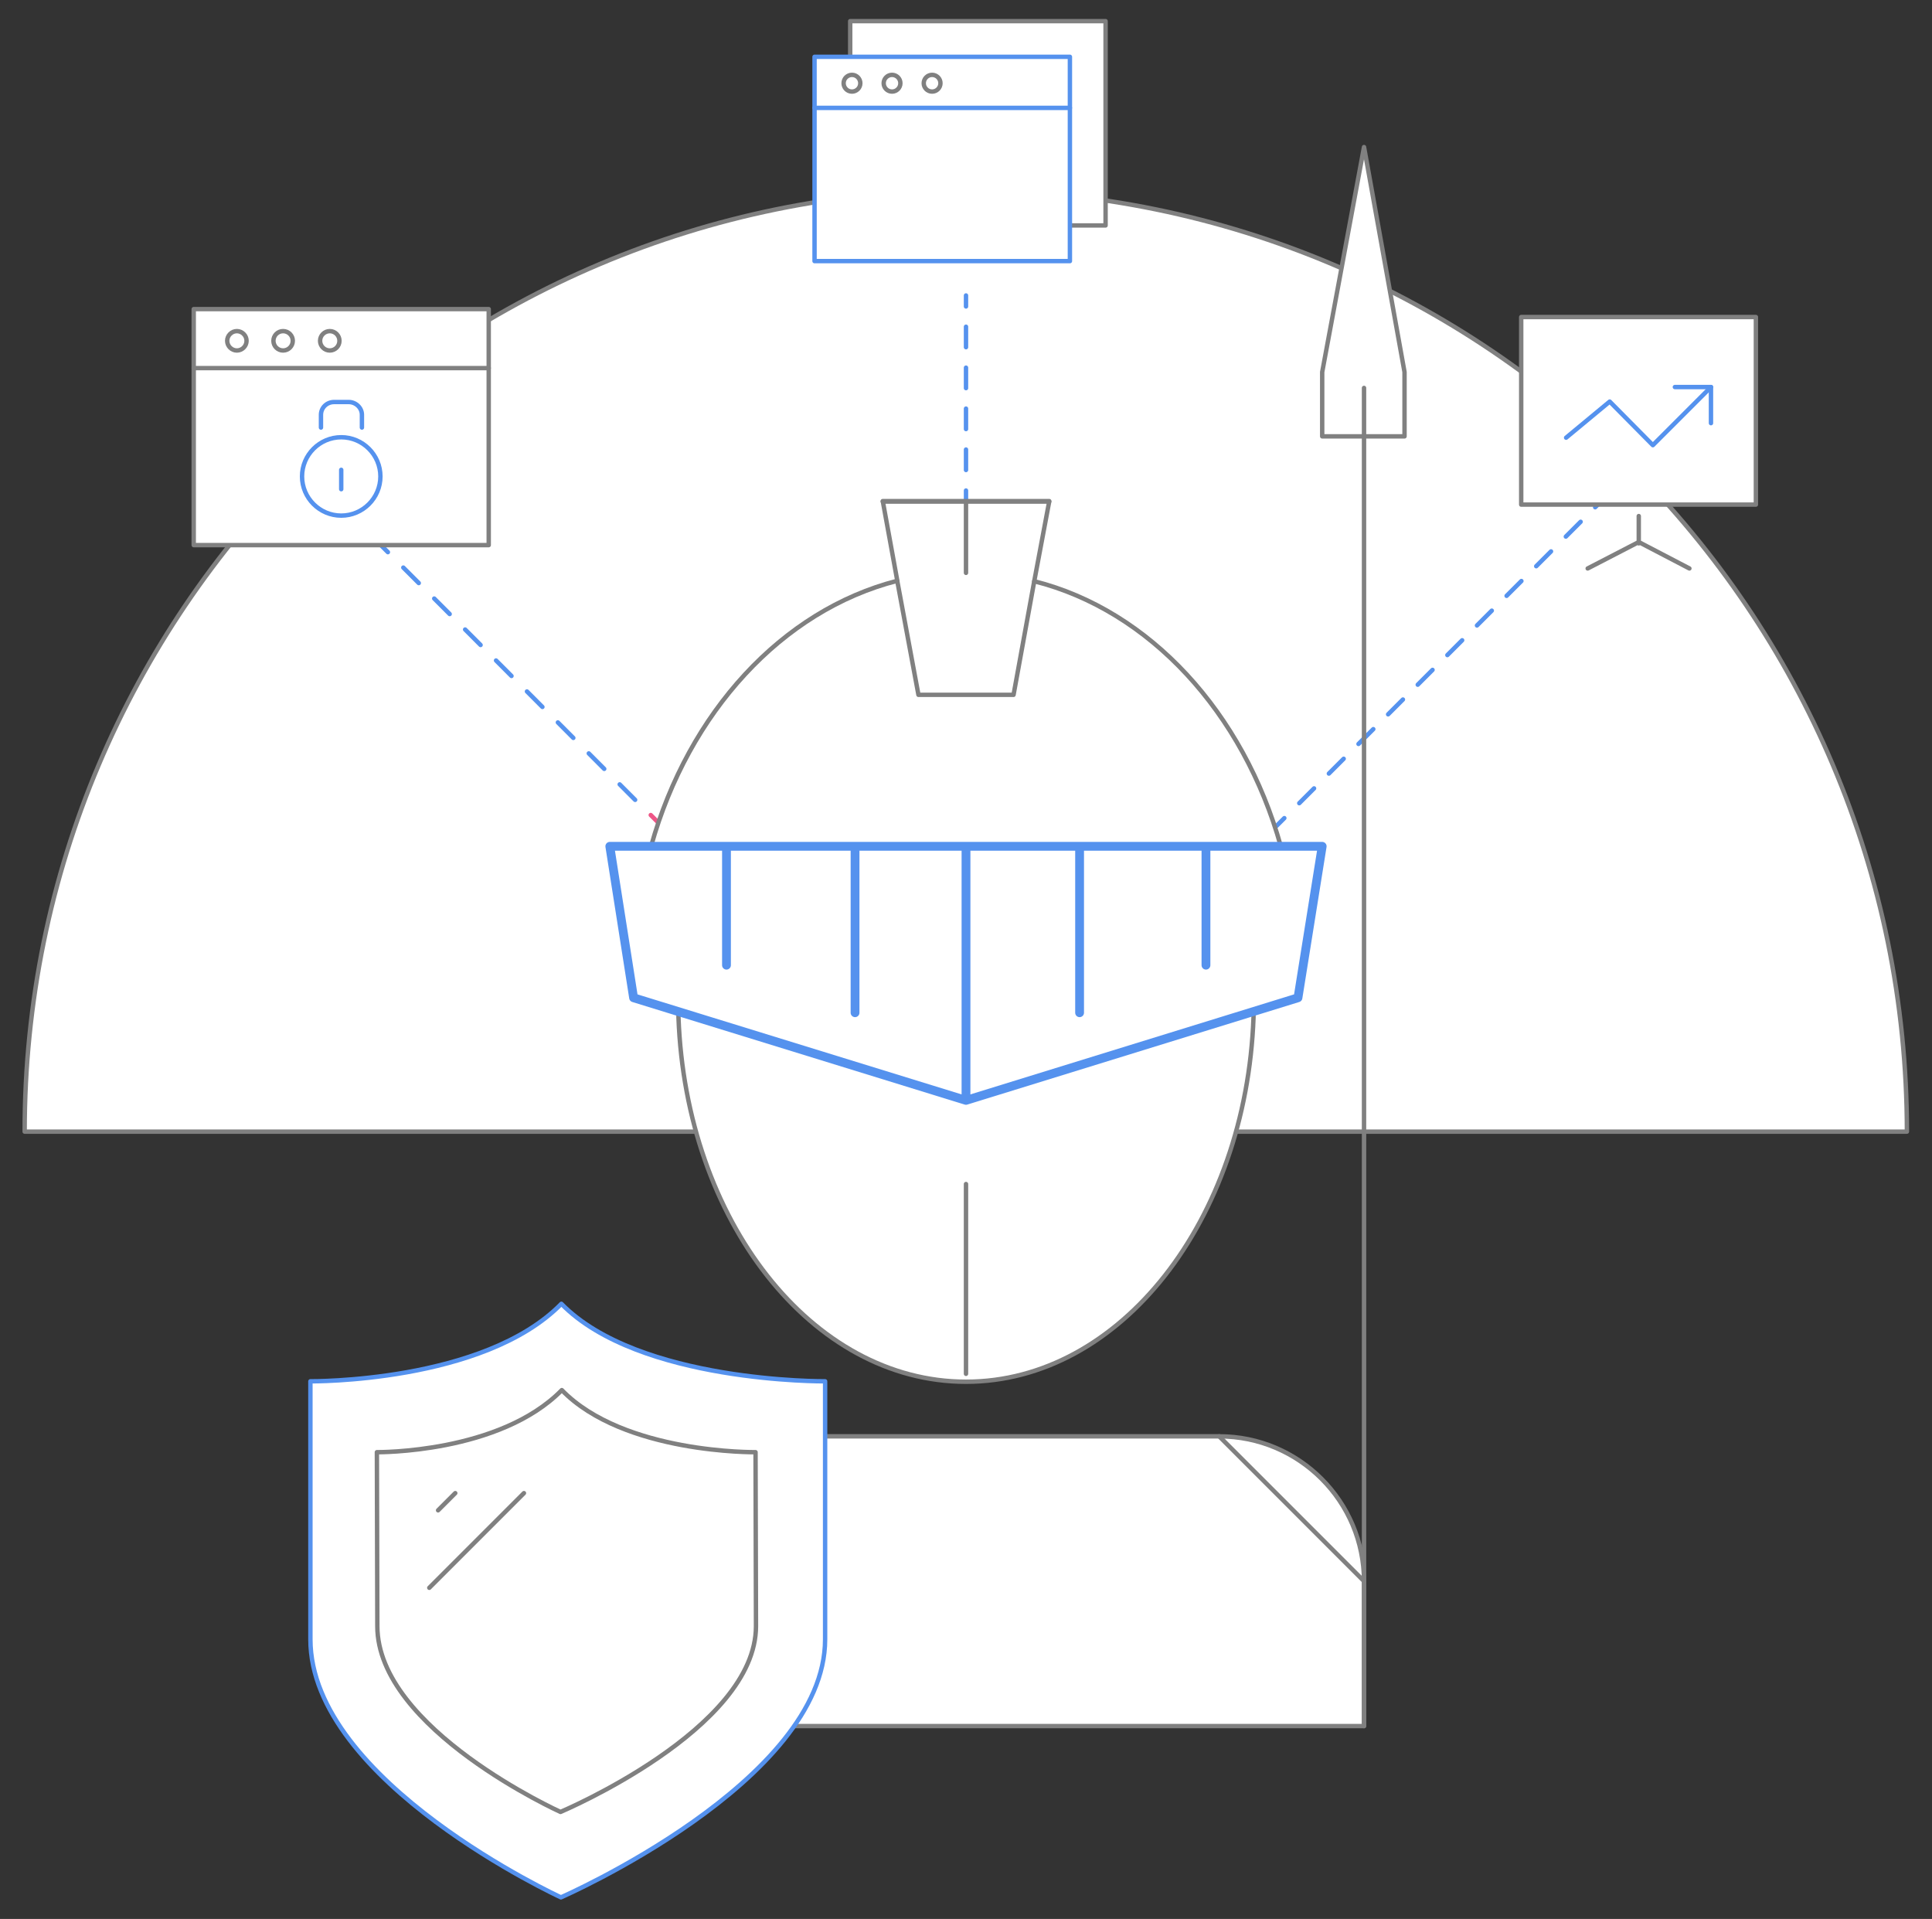 <?xml version="1.0" encoding="UTF-8" standalone="no"?>
<svg
   version="1.1"
   id="Layer_1"
   x="0"
   y="0"
   viewBox="0 0 438.8 435.8"
   xml:space="preserve"
   sodipodi:docname="protectvisitors.svg"
   inkscape:version="1.2.2 (732a01da63, 2022-12-09)"
   xmlns:inkscape="http://www.inkscape.org/namespaces/inkscape"
   xmlns:sodipodi="http://sodipodi.sourceforge.net/DTD/sodipodi-0.dtd"
   xmlns="http://www.w3.org/2000/svg"
   xmlns:svg="http://www.w3.org/2000/svg"><rect x="0" y="0" width="438.8" height="435.8" fill="#333333" stroke="none"/><defs
   id="defs1514" /><sodipodi:namedview
   id="namedview1512"
   pagecolor="#ffffff"
   bordercolor="#000000"
   borderopacity="0.25"
   inkscape:showpageshadow="2"
   inkscape:pageopacity="0.0"
   inkscape:pagecheckerboard="0"
   inkscape:deskcolor="#d1d1d1"
   showgrid="false"
   inkscape:zoom="1.3580734"
   inkscape:cx="309.26163"
   inkscape:cy="228.26454"
   inkscape:window-width="1920"
   inkscape:window-height="1017"
   inkscape:window-x="-8"
   inkscape:window-y="-8"
   inkscape:window-maximized="1"
   inkscape:current-layer="g1507" />
  <style
   id="style1418">
    .pvisitors0,.pvisitors1{stroke-linecap:round;stroke-linejoin:round}.pvisitors0{stroke-miterlimit:10;fill:#fff;stroke:gray}.pvisitors1{fill:none;stroke:#ee5586}.pvisitors5,.pvisitors6,.pvisitors7,.pvisitors8,.pvisitors9{fill:none;stroke:gray;stroke-linecap:round;stroke-linejoin:round;stroke-miterlimit:10}.pvisitors6,.pvisitors7,.pvisitors8,.pvisitors9{fill:#fff;stroke:#ee5586}.pvisitors7,.pvisitors8,.pvisitors9{fill:none}.pvisitors8,.pvisitors9{fill:#fff;stroke-width:2}.pvisitors9{fill:none}
  </style>
  <path
   class="pvisitors0"
   d="M433.1 257H5.6c0-118.1 95.7-213.8 213.8-213.8 118 0 213.7 95.7 213.7 213.8z"
   id="path1420" />
  <path
   id="svg-concept"
   class="pvisitors1"
   d="M219.4 67.1v2.5"
   style="stroke:#5592ee;stroke-opacity:1" />
  <path
   id="path1423"
   fill="none"
   stroke="#ee5586"
   stroke-linecap="round"
   stroke-linejoin="round"
   stroke-dasharray="4.649,4.649"
   d="M219.4 74.2v34.9"
   style="stroke:#5592ee;stroke-opacity:1" />
  <path
   id="path1425"
   class="pvisitors1"
   d="M219.4 111.4v2.5M86.3 123.6l1.8 1.8"
   style="stroke:#5592ee;stroke-opacity:1" />
  <path
   id="path1427"
   fill="none"
   stroke="#ee5586"
   stroke-linecap="round"
   stroke-linejoin="round"
   stroke-dasharray="4.969,4.969"
   d="M91.6 128.9l54.4 54.5"
   style="stroke:#5592ee;stroke-opacity:1" />
  <path
   id="path1429"
   class="pvisitors1"
   d="M147.8 185.1l1.8 1.8" />
  <g
   id="g1437"
   style="stroke:#5592ee;stroke-opacity:1">
    <path
   id="path1431"
   class="pvisitors1"
   d="M364.1 113.4l-1.8 1.8"
   style="stroke:#5592ee;stroke-opacity:1" />
    <path
   id="path1433"
   fill="none"
   stroke="#ee5586"
   stroke-linecap="round"
   stroke-linejoin="round"
   stroke-dasharray="4.757,4.757"
   d="M359 118.5l-65.6 65.6"
   style="stroke:#5592ee;stroke-opacity:1" />
    <path
   id="path1435"
   class="pvisitors1"
   d="M291.7 185.8l-1.8 1.8"
   style="stroke:#5592ee;stroke-opacity:1" />
  </g>
  <g
   id="g1451">
    <path
   class="pvisitors0"
   d="M44 70.2h67v53.6H44z"
   id="path1439" />
    <path
   class="pvisitors5"
   d="M44 83.6h67M56 77.4c0 1.2-1 2.2-2.2 2.2-1.2 0-2.2-1-2.2-2.2 0-1.2 1-2.2 2.2-2.2 1.2 0 2.2 1 2.2 2.2z"
   id="path1441" />
    <circle
   class="pvisitors5"
   cx="64.3"
   cy="77.4"
   r="2.2"
   id="circle1443" />
    <circle
   class="pvisitors5"
   cx="74.9"
   cy="77.4"
   r="2.2"
   id="circle1445" />
    <path
   id="path1447"
   class="pvisitors6"
   d="M77.5 117.1c4.9 0 8.9-4 8.9-8.9s-4-8.9-8.9-8.9-8.9 4-8.9 8.9 4 8.9 8.9 8.9z"
   style="stroke:#5592ee;stroke-opacity:1" />
    <path
   id="path1449"
   class="pvisitors7"
   d="M77.5 106.7v4.4M72.9 97.1v-2.9c0-1.6 1.3-2.9 3-2.9h3.3c1.6 0 3 1.3 3 2.9v2.9"
   style="stroke:#5592ee;stroke-opacity:1" />
  </g>
  <g
   id="g1461">
    <path
   class="pvisitors0"
   d="M345.5 72h53.3v42.6h-53.3z"
   id="path1453" />
    <path
   id="path1455"
   class="pvisitors7"
   d="M355.7 99.4l9.9-8.2 9.8 9.9 13.2-13.2"
   style="stroke:#5592ee;stroke-opacity:1" />
    <path
   id="path1457"
   class="pvisitors7"
   d="M380.4 87.9h8.2v8.2"
   style="stroke:#5592ee;stroke-opacity:1" />
    <path
   class="pvisitors5"
   d="M372.2 117.2v6.2M360.6 129.1l11.6-6 11.5 6"
   id="path1459" />
  </g>
  <g
   id="g1475">
    <path
   class="pvisitors0"
   d="M193.1 4.8h58v46.4h-58z"
   id="path1463" />
    <path
   id="path1465"
   class="pvisitors6"
   d="M185 12.9h58v46.4h-58z"
   style="stroke:#5592ee;stroke-opacity:1" />
    <path
   id="path1467"
   class="pvisitors7"
   d="M185 24.5h58"
   style="stroke:#5592ee;stroke-opacity:1" />
    <path
   class="pvisitors5"
   d="M195.4 18.9c0 1.1-.9 1.9-1.9 1.9-1.1 0-1.9-.9-1.9-1.9 0-1.1.9-1.9 1.9-1.9 1.1 0 1.9.9 1.9 1.9z"
   id="path1469" />
    <circle
   class="pvisitors5"
   cx="202.6"
   cy="18.9"
   r="1.9"
   id="circle1471" />
    <circle
   class="pvisitors5"
   cx="211.7"
   cy="18.9"
   r="1.9"
   id="circle1473" />
  </g>
  <g
   id="g1479">
    <path
   id="path1477"
   class="pvisitors8"
   d="M157.6 190.8c0 2.2-1.8 4-4 4s-4-1.8-4-4 1.8-4 4-4 4 1.8 4 4z" />
    <animateMotion
   path="M0 0 -60 -60 0"
   begin="0s"
   dur="1s"
   repeatCount="indefinite" />
  </g>
  <g
   id="g1483">
    <path
   id="path1481"
   class="pvisitors8"
   d="M223.4 118.9c0 2.2-1.8 4-4 4s-4-1.8-4-4 1.8-4 4-4 4 1.8 4 4z" />
    <animateMotion
   path="M0, 0 0 -50"
   begin="1.5s"
   dur="1s"
   repeatCount="indefinite" />
  </g>
  <g
   id="g1487">
    <path
   id="path1485"
   class="pvisitors8"
   d="M289.4 191.9c0 2.2-1.8 4-4 4s-4-1.8-4-4 1.8-4 4-4 4 1.8 4 4z" />
    <animateMotion
   path="M0 0 70 -70"
   begin="1.5s"
   dur="1s"
   repeatCount="indefinite" />
  </g>
  <g
   id="g1509">
    <path
   class="pvisitors0"
   d="M238.3 113.9l-3.4 18.1c26.2 6.6 47.5 29.8 56 60.2h9.4l-5.5 34.4-10.1 3.1v1.4c-1.7 46.1-30.3 82.7-65.3 82.7s-63.6-36.6-65.3-82.7v-1.4l-10.2-3.2-5.4-34.4h9.4c8.5-30.3 29.7-53.5 55.9-60.2l-3.3-18.1h37.8zM219.4 130.1v-16.2M219.4 312v-43.1"
   id="path1489" />
    <path
   id="path1491"
   class="pvisitors9"
   d="M219.4 249.9v-57.7M219.4 249.9l-75.5-23.3M219.4 249.9l75.4-23.3M138.5 192.2h161.8M138.5 192.2l5.4 34.4M300.3 192.2l-5.5 34.4M273.9 192.2v27M165 192.2v27M245.2 192.2V230M194.2 192.2V230"
   style="stroke:#5592ee;stroke-opacity:1" />
    <path
   class="pvisitors0"
   d="M200.5 113.9h37.8M208.6 157.8h21.6M203.8 132l4.8 25.8M234.9 132l-4.7 25.8"
   id="path1493" />
    <g
   id="g1507">
      <path
   class="pvisitors0"
   d="M309.8 359.1V392H129v-32.9c0-18.2 14.7-32.9 32.9-32.9h115c18.2 0 32.9 14.8 32.9 32.9z"
   id="path1495" />
      <path
   class="pvisitors5"
   d="M129 359.1l32.9-32.9M276.9 326.2l32.9 32.9"
   id="path1497" />
      <path
   id="path1499"
   class="pvisitors6"
   d="M127.5 296.1c17.6 18 59.9 17.6 59.9 17.6v58.6c0 32.4-60 58.6-60 58.6s-56.9-26.2-56.9-58.6v-58.6s39.4.4 57-17.6"
   style="stroke:#5592ee;stroke-opacity:1" />
      <path
   class="pvisitors5"
   d="M127.6 315.7c14.1 14.5 44 14.1 44 14.1l.1 39.5c0 23.5-44.4 42.2-44.4 42.2s-41.6-18.8-41.6-42.2l-.1-39.5c.1 0 27.9.3 42-14.1M103.4 339.1l-3.9 3.9M119 339.1l-21.5 21.5"
   id="path1501" />
      <path
   class="pvisitors0"
   d="M319 99.1h-18.7V84.5l9.5-51.1 9.2 51.1z"
   id="path1503" />
      <path
   class="pvisitors5"
   d="M309.8 88.1V392"
   id="path1505" />
    </g>
  </g>
</svg>
